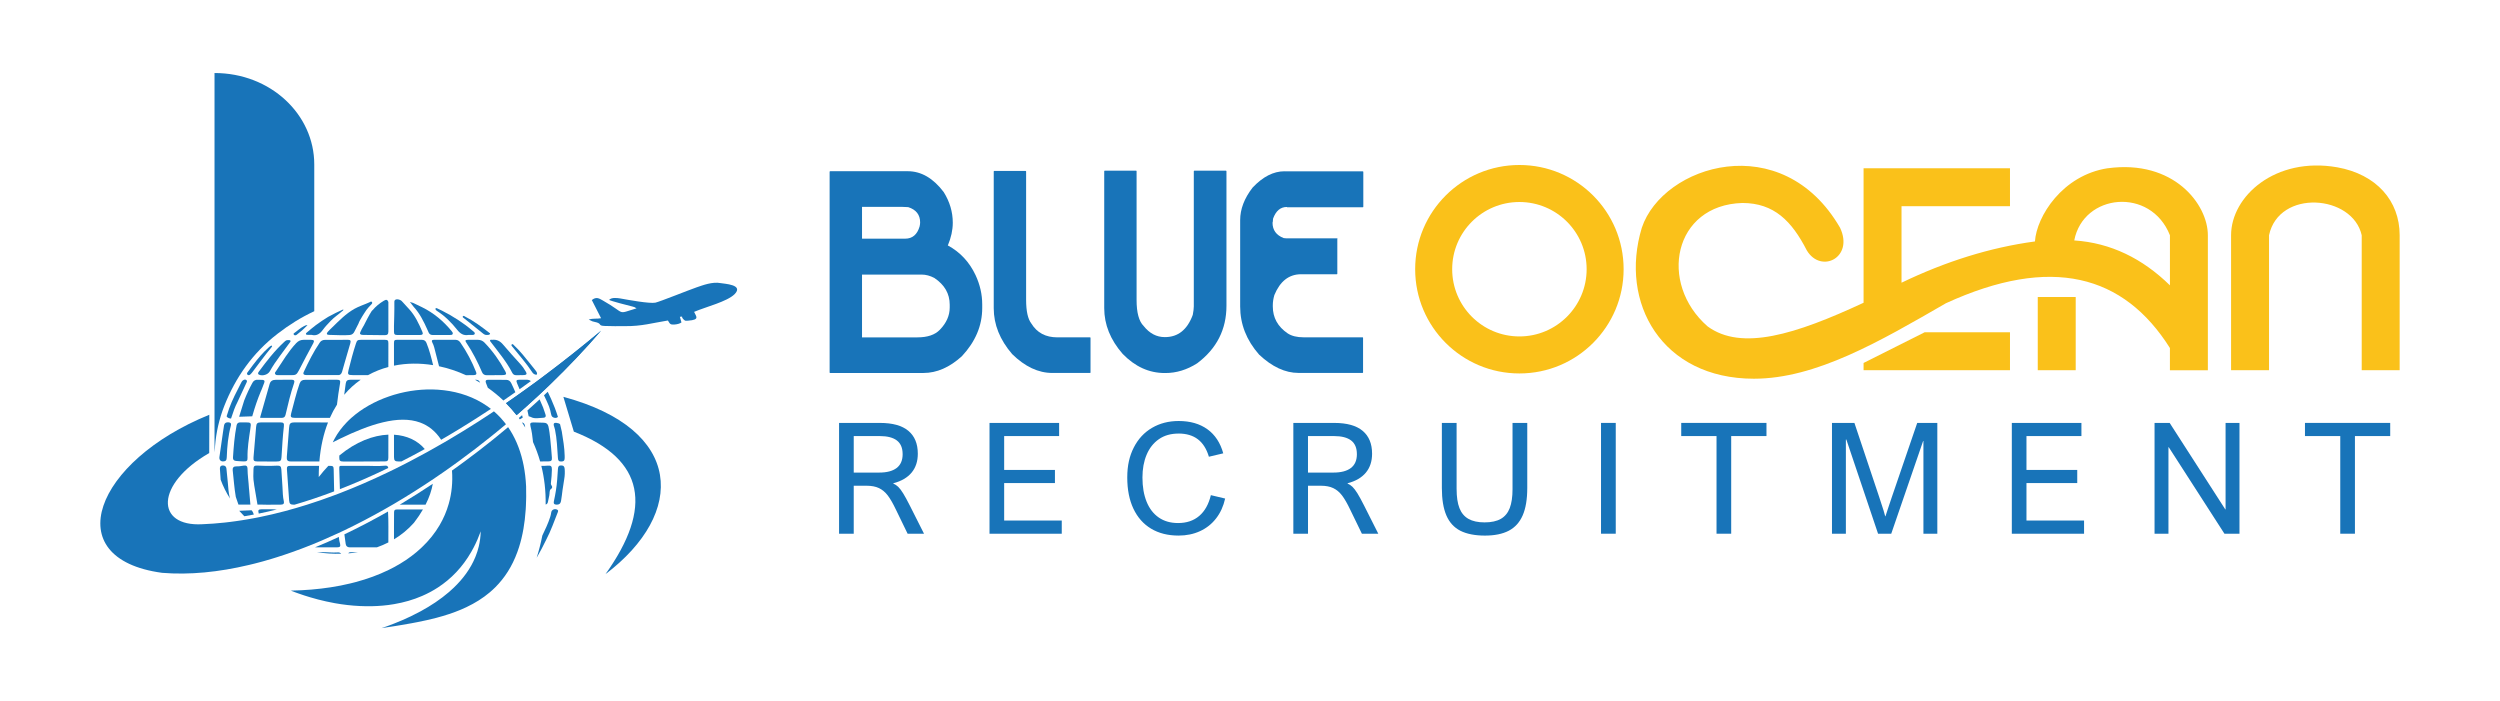 <?xml version="1.0" encoding="UTF-8"?>
<svg id="Layer_1" data-name="Layer 1" xmlns="http://www.w3.org/2000/svg" viewBox="0 0 1442.04 404.43">
  <defs>
    <style>
      .cls-1, .cls-2 {
        fill: #1874b9;
      }

      .cls-3 {
        fill: #fac11a;
      }

      .cls-4 {
        fill: none;
      }

      .cls-2 {
        fill-rule: evenodd;
      }
    </style>
  </defs>
  <g>
    <g>
      <g>
        <path class="cls-1" d="M478.85,98.76h44.74c7.78,0,14.69,4.01,20.75,12.02,3.49,5.58,5.24,11.48,5.24,17.7,0,4.22-.96,8.61-2.88,13.16h.15c7.04,3.85,12.33,9.53,15.87,17.06,2.56,5.52,3.84,11.15,3.84,16.89v2.11c0,10.13-3.91,19.38-11.74,27.78-7.09,6.44-14.47,9.66-22.15,9.66h-53.83c-.2,0-.3-.11-.3-.32v-115.74c.05-.21.15-.32.3-.32ZM497.23,119.31v18.36h24.88c4.18,0,6.97-2.36,8.34-7.07.2-.92.3-1.68.3-2.27,0-4.44-2.29-7.39-6.87-8.85-1.48-.11-2.71-.16-3.69-.16h-22.96ZM497.23,158.38v36.22h31.9c5.86,0,10.19-1.46,12.99-4.39,3.79-3.9,5.69-8.17,5.69-12.83v-1.62c0-6.34-2.95-11.48-8.86-15.43-2.46-1.3-4.9-1.95-7.31-1.95h-34.41Z"/>
        <path class="cls-1" d="M573.5,98.6h18.09c.2.05.29.16.29.32v74.07c0,6.5,1.01,11.04,3.03,13.64,3.25,5.31,8.24,7.96,14.99,7.96h18.83c.2,0,.3.11.3.32v19.9c0,.22-.1.32-.3.32h-21.71c-8.07,0-15.8-3.63-23.19-10.88-7.09-8.23-10.63-17.06-10.63-26.48v-78.87c.05-.21.15-.32.3-.32Z"/>
        <path class="cls-1" d="M637.22,98.44h18.09c.2.05.29.16.29.32v74.32c0,7.26,1.35,12.24,4.06,14.95,3.4,4.28,7.46,6.42,12.18,6.42h.15c7.53,0,12.87-4.28,16.02-12.83.39-2.06.59-3.68.59-4.87v-77.97c.05-.22.15-.32.3-.32h18.24c.2.05.3.16.3.32v77.57c0,13.7-5.64,24.77-16.91,33.22-5.86,3.73-11.96,5.6-18.31,5.6h-.37c-9.06,0-17.15-3.68-24.29-11.05-7.09-8.12-10.63-16.92-10.63-26.4v-78.95c.05-.22.15-.32.3-.32Z"/>
        <path class="cls-1" d="M740.89,98.84h45.19c.2.05.3.16.3.32v20.06c0,.22-.1.32-.3.32h-43.64c-.1,0-.15-.05-.15-.16-3.69,0-6.35,2.25-7.97,6.74-.1,1.57-.2,2.36-.3,2.36,0,4.22,2.14,7.18,6.42,8.85.69.11,1.23.16,1.63.16h29.17l.3.16-.15.32v19.9c0,.22-.1.32-.29.32h-20.6c-6.99,0-12.13,4.01-15.43,12.02-.59,2.06-.89,3.98-.89,5.77v.81c0,6.44,2.85,11.61,8.57,15.51,2.31,1.52,5.39,2.27,9.23,2.27h33.96c.2,0,.3.11.3.32v19.9c0,.22-.1.32-.3.32h-36.92c-7.68,0-15.26-3.52-22.74-10.56-7.29-8.28-10.93-17.54-10.93-27.78v-49.79c0-6.33,2.39-12.59,7.16-18.76,5.91-6.28,12.04-9.42,18.39-9.42Z"/>
      </g>
      <g>
        <path class="cls-3" d="M876.42,95.17c-33.22,0-60.13,26.91-60.13,60.11s26.91,60.13,60.13,60.13,60.11-26.91,60.11-60.13-26.91-60.11-60.11-60.11ZM876.42,194.06c-21.42,0-38.78-17.36-38.78-38.78s17.36-38.76,38.78-38.76,38.78,17.36,38.78,38.76-17.38,38.78-38.78,38.78Z"/>
        <rect class="cls-3" x="1175.41" y="171.32" width="21.89" height="42.22"/>
        <path class="cls-3" d="M1384.16,135.69v77.86h-21.89v-77.86c-5.23-23.46-47.72-26.79-53.46,0v77.86h-21.89v-77.86c0-22.44,25.45-45.42,61.16-39.2,22.77,4.06,36.08,19.4,36.08,39.2Z"/>
        <path class="cls-3" d="M1215.82,97.03c-26.25,4.01-41.11,27.89-42.03,42.24-25.93,3.5-51.57,11.57-76.96,23.8v-44.14h62.56v-21.89h-84.45v77.59c-39.35,18.31-70.38,27.98-89.98,13.63-28.51-24.93-19.67-70.01,20.05-71.18,18.33.02,28.51,10.44,37.19,27.36,8.16,13.63,27.33,4.14,19.17-13.08-33.53-57.85-102.24-36.17-114.34,0-13.15,43.35,11.57,87.09,64.65,87.09,35.81,0,72.71-21.58,110.8-43.56,60.82-27.84,102.52-16.41,129.16,25.85v12.83h21.89v-77.86c0-17.92-19.74-43.79-57.72-38.66ZM1196.46,138.68c5.21-27.13,44.08-31,55.19-2.99v28.9c-15.86-15.51-34.14-24.49-55.19-25.91Z"/>
        <polygon class="cls-3" points="1159.39 191.65 1159.39 213.55 1074.94 213.55 1074.94 209.36 1110.19 191.65 1159.39 191.65"/>
      </g>
    </g>
    <g>
      <path class="cls-1" d="M529.41,261.69c0,4.39-1.19,8.02-3.57,10.9-2.38,2.88-5.88,4.93-10.51,6.15l-.04.26c1.02.38,1.95.98,2.81,1.81s1.81,2.09,2.86,3.77,2.35,4.08,3.92,7.19l8.11,16.09h-9.46l-6.71-13.82c-1.71-3.6-3.3-6.36-4.75-8.26-1.45-1.9-3.14-3.31-5.06-4.23-1.92-.92-4.32-1.37-7.19-1.37h-7.37v27.68h-8.46v-63.91h23.58c7.29,0,12.76,1.52,16.39,4.56s5.45,7.43,5.45,13.19ZM520.65,261.95c0-3.55-1.1-6.17-3.31-7.87-2.21-1.7-5.52-2.55-9.94-2.55h-14.95v21.06h14.69c4.39,0,7.74-.88,10.05-2.64s3.47-4.42,3.47-8Z"/>
      <path class="cls-1" d="M610.91,251.53h-31.69v19.53h29.29v7.59h-29.29v21.62h33.22v7.59h-41.67v-63.91h40.15v7.59Z"/>
      <path class="cls-1" d="M679.77,250.09c-4.45,0-8.22,1.08-11.33,3.25s-5.46,5.15-7.06,8.96-2.4,8.18-2.4,13.12c0,5.38.8,10.04,2.4,13.99,1.6,3.95,3.94,6.99,7.02,9.11s6.79,3.18,11.12,3.18c4.94,0,9.02-1.37,12.23-4.12s5.44-6.74,6.69-11.97l8.24,1.96c-.99,4.42-2.72,8.23-5.21,11.44-2.48,3.21-5.58,5.67-9.29,7.37-3.71,1.7-7.82,2.55-12.36,2.55-6.16,0-11.46-1.34-15.89-4.01s-7.82-6.52-10.18-11.53c-2.35-5.01-3.53-10.99-3.53-17.94s1.26-12.4,3.77-17.33,6.02-8.7,10.51-11.33c4.49-2.63,9.61-3.95,15.37-3.95,6.66,0,12.18,1.59,16.59,4.77s7.45,7.81,9.13,13.88l-8.28,1.96c-1.34-4.5-3.46-7.86-6.36-10.07-2.91-2.21-6.63-3.31-11.16-3.31Z"/>
      <path class="cls-1" d="M791.44,261.69c0,4.39-1.19,8.02-3.57,10.9s-5.88,4.93-10.51,6.15l-.04.26c1.02.38,1.95.98,2.81,1.81s1.81,2.09,2.86,3.77,2.35,4.08,3.92,7.19l8.11,16.09h-9.46l-6.71-13.82c-1.71-3.6-3.3-6.36-4.75-8.26s-3.14-3.31-5.06-4.23-4.32-1.37-7.19-1.37h-7.37v27.68h-8.46v-63.91h23.58c7.29,0,12.76,1.52,16.39,4.56,3.63,3.04,5.45,7.43,5.45,13.19ZM782.67,261.95c0-3.55-1.1-6.17-3.31-7.87-2.21-1.7-5.52-2.55-9.94-2.55h-14.95v21.06h14.69c4.39,0,7.74-.88,10.05-2.64s3.47-4.42,3.47-8Z"/>
      <path class="cls-1" d="M840.2,282.18c0,4.48.54,8.11,1.63,10.9s2.82,4.86,5.19,6.21,5.47,2.03,9.31,2.03,7.02-.68,9.37-2.03c2.35-1.35,4.07-3.42,5.14-6.21s1.61-6.42,1.61-10.9v-38.23h8.5v37.53c0,6.51-.88,11.78-2.64,15.8-1.76,4.03-4.43,6.97-8.02,8.85-3.59,1.87-8.19,2.81-13.8,2.81s-10.53-.94-14.17-2.81c-3.63-1.87-6.31-4.82-8.04-8.85-1.73-4.03-2.59-9.29-2.59-15.8v-37.53h8.5v38.23Z"/>
      <path class="cls-1" d="M931.99,307.85h-8.5v-63.91h8.5v63.91Z"/>
      <path class="cls-1" d="M1018.94,251.53h-20.36v56.32h-8.46v-56.32h-20.36v-7.59h49.17v7.59Z"/>
      <path class="cls-1" d="M1083.87,286.45c1.34,3.98,2.22,6.71,2.66,8.2.41,1.39.7,2.44.87,3.14h.17c.17-.52.67-2.03,1.48-4.53l1.92-5.75,14.91-43.55h11.6v63.91h-8.02v-53.49h-.17l-18.4,53.49h-7.59l-18.31-54.36h-.26v54.36h-8.02v-63.91h12.95l14.21,42.5Z"/>
      <path class="cls-1" d="M1200.59,251.53h-31.69v19.53h29.29v7.59h-29.29v21.62h33.22v7.59h-41.67v-63.91h40.15v7.59Z"/>
      <path class="cls-1" d="M1283.58,293.82h.17v-49.87h8.02v63.91h-8.67l-32.13-49.91h-.17v49.91h-8.02v-63.91h8.72l32.08,49.87Z"/>
      <path class="cls-1" d="M1378.72,251.53h-20.36v56.32h-8.46v-56.32h-20.36v-7.59h49.17v7.59Z"/>
    </g>
  </g>
  <g>
    <path class="cls-1" d="M194.36,315.72c-4.22.01-8.44,0-12.67,0h0c4.55-1.85,9.14-3.85,13.76-6h0c.06.59.12,1.15.2,1.72.08.71.32,1.41.49,2.11.39,1.66.01,2.17-1.78,2.17Z"/>
    <path class="cls-1" d="M194.92,318.64c.76-.06,1.39.2,1.89.77-4.61.13-9.3-.18-13.94-.92h2.27c3.27-.1,6.52.4,9.78.15Z"/>
    <path class="cls-1" d="M202.57,318.51c1.3,0,2.59,0,3.89.01-1.82.3-3.66.53-5.52.67.15-.48.66-.69,1.63-.68Z"/>
    <path class="cls-1" d="M224.03,303.5v.38c0,3-.04,6-.02,9-2.13,1.09-4.34,2.03-6.61,2.84h-.01s-.01.01-.02.01c-5.18,0-10.4,0-15.58-.01-1.4,0-2.2-.66-2.39-1.99-.25-1.84-.5-3.67-.75-5.51,8.29-3.94,16.68-8.34,25.17-13.17.17,2.83.21,5.63.21,8.45Z"/>
    <path class="cls-1" d="M227.3,295.54c.04-1.32.38-1.64,1.75-1.67.1-.01.2-.01.31-.01h14.6c-1.44,2.49-3.15,5.05-5.16,7.65-3.37,3.82-7.26,7-11.54,9.58h0c0-2.41,0-4.8,0-7.21l.04-8.34Z"/>
    <path class="cls-1" d="M249.65,279.04c-.66,3.77-2.01,7.81-4.18,12.07-4.06-.01-8.11-.01-12.15-.01-.81-.01-1.62.05-2.42-.01-.1-.01-.21-.01-.3-.01.38-.22.76-.45,1.14-.68,6-3.6,11.98-7.39,17.91-11.36Z"/>
    <path class="cls-1" d="M132.49,286.88c.05.22.1.43.17.64-.03-.05-.07-.1-.1-.15h-.01c-2.09-3.33-3.87-6.88-5.27-10.67-.18-2.06-.32-4.11-.43-6.18-.05-1.01.2-1.92,1.54-2.02,1.24-.08,2.08.5,2.22,1.75.32,2.73.55,5.46.81,8.2.27,2.83.38,5.67,1.07,8.43Z"/>
    <path class="cls-1" d="M133.19,245.44c-1.61,6-2.18,12.13-2.39,18.3-.05,1.79-.6,2.39-2.12,2.42-1.45.03-2.33-.99-2.11-2.57.67-4.76,1.37-9.52,2.05-14.28.19-1.34.36-2.68.62-4,.24-1.28,1.13-1.79,2.46-1.71,1.28.06,1.8.65,1.49,1.84Z"/>
    <path class="cls-1" d="M138.06,293.36s-.02-.02-.03-.02h.06s-.02.01-.03.02Z"/>
    <path class="cls-1" d="M133.27,241.43h.08c-.49.01-.99-.1-1.53-.32-.54-.22-.88-.51-1.11-.97h0s1.21-3.75,1.21-3.75l.12-.38c.02-.09.05-.18.07-.25,1.87-5.17,4.45-10.02,6.95-14.92.27-.52.54-1.06,1.06-1.42.61-.42,1.28-.69,1.96-.22.64.45.32,1.07.07,1.6-1.43,3.08-2.88,6.17-4.31,9.25-.35.74-.7,1.48-1.03,2.22-1.13,2.08-2.32,5.35-3.54,9.16Z"/>
    <path class="cls-1" d="M144.43,291.08h-6.88l-1.54-4.46c-.88-5.1-1.22-10.27-1.79-15.42-.16-1.46.59-2.25,2.13-2.19,1.43.05,2.81-.21,4.2-.44,1.46-.25,2.22.3,2.22,1.69.03,3.89.64,7.72.85,11.58.01.2.03.36.06.51v.02s.75,8.71.75,8.71Z"/>
    <path class="cls-1" d="M144.37,247.55c-.8,5.48-1.72,10.95-1.59,16.51.05,1.69-.39,2.12-2.13,2.1-1.51-.03-3.02-.16-4.52-.28-1.23-.12-1.83-.74-1.74-1.99.39-6.2.88-12.39,2.07-18.51.22-1.15.9-1.74,2.13-1.75.76-.01,1.51,0,2.27,0,4.18,0,4.07-.01,3.51,3.92Z"/>
    <path class="cls-1" d="M144.95,292.26h.01l.05.07s-.03-.02-.04-.03l-.02-.02v-.02Z"/>
    <path class="cls-1" d="M145.1,294.33c.72.76,1.06,1.61,1.31,2.47-1.83.37-3.65.69-5.48.98-1.02-1.01-2-2.07-2.95-3.15l7.12-.3Z"/>
    <path class="cls-1" d="M150.2,226.37c-1.6,3.82-3.16,8.36-4.68,13.68h-.02s-.02.06-.02.09h-.08l-7.47.26,2.9-9.31.03-.09c1.37-3.49,2.93-6.9,4.75-10.2.7-1.28,1.78-1.92,3.35-1.73.75.08,1.53-.02,2.28.03,1.26.09,1.58.54,1.18,1.69-.39,1.15-.88,2.27-1.31,3.41-.05.15-.13.3-.18.45-.19.44-.39.89-.59,1.36h-.01s0,.02-.01.03h0c-.03.1-.06.19-.11.29-.01.01-.01.03-.01.04Z"/>
    <path class="cls-1" d="M142.82,216.17c-.56-.45-.36-.98-.01-1.45,1.05-1.44,2.12-2.86,3.19-4.29,2.76-3.61,5.67-7.08,9.11-10.13.38-.33.79-.64,1.24-.89.29-.15.53-.01.61.41-.16.22-.33.49-.53.73-3.84,4.56-7.26,9.42-10.88,14.14-.36.47-.75.93-1.2,1.32-.44.39-1,.6-1.53.16Z"/>
    <path class="cls-1" d="M156.7,293.74c.99,0,1.96.15,2.95.15-3.5.87-6.96,1.66-10.38,2.35-.01-.05-.03-.11-.05-.17-.27-.99-.31-1.57.02-1.9.28-.29.84-.4,1.78-.43,1.84-.03,3.7,0,5.55,0h.13Z"/>
    <path class="cls-1" d="M163.73,289.23c.3,1.27-.31,1.85-1.84,1.86-2.63.01-5.26.08-7.88.04l-2.47-.05h-3.02l-1.89-11.17c-.02-.38-.06-.76-.14-1.13-.53-2.73-.36-5.47-.28-8.22.04-1.65.53-2.09,2.27-2,2.76.16,5.5.17,8.24.15.95-.01,1.89-.05,2.83-.1,2.02-.12,2.61.3,2.74,2.18.25,3.41.43,6.83.65,10.25.16,2.74.15,5.48.79,8.19Z"/>
    <path class="cls-1" d="M154.01,266.2h0c-1.85-.01-3.69-.01-5.54-.02-1.97,0-2.39-.51-2.24-2.35.53-5.86,1.03-11.73,1.5-17.6.17-2.04.73-2.59,2.92-2.59,3.69-.02,7.38-.01,11.06,0,1.81,0,2.24.49,2.04,2.24-.69,5.9-1,11.83-1.37,17.74-.14,2.13-.57,2.57-2.84,2.58h-5.53Z"/>
    <path class="cls-1" d="M149.55,216.18c-.66-.26-.84-.69-.58-1.29.1-.21.23-.4.37-.57,4.46-6.05,9.04-11.98,14.65-17.14.96-.87,1.26-1.01,2.25-1.01.41.11,1.03-.12,1.27.29.29.47-.21.92-.49,1.31-1.85,2.54-3.73,5.08-5.61,7.62-2.11,2.82-4.08,5.73-5.79,8.79-1.05,1.9-4.04,2.83-6.07,2Z"/>
    <path class="cls-1" d="M169.63,221.01c-2.08,5.99-3.47,12.14-4.93,18.27-.28,1.22-.97,1.77-2.26,1.76-3.78-.01-7.57.02-11.35-.01-.45,0-.81-.03-1.1-.09l5.47-19.21.08-.28c.5-1.72,1.72-2.36,3.48-2.37,3.02-.02,6.05-.08,9.08-.06,1.52.01,2,.62,1.53,1.99Z"/>
    <path class="cls-1" d="M169.47,193.02c-.46-.64.28-.93.69-1.24,1.62-1.22,3.14-2.58,4.96-3.54.69-.36,1.35-.78,2.27-.67-1.94,2.02-4.03,3.86-6.26,5.54-.5.38-1.26.46-1.66-.09Z"/>
    <path class="cls-1" d="M158.72,215.74c-.42-.74.25-1.28.61-1.82,3.65-5.46,6.97-11.15,11.55-16.02,1.2-1.28,2.58-1.89,4.33-1.89,1.43.01,2.85-.03,4.27.01,1.64.04,1.96.52,1.24,1.93-1.33,2.54-2.72,5.04-4.07,7.57-1.43,2.7-2.82,5.4-4.23,8.1-1.35,2.58-1.8,2.83-4.88,2.78-2.26,0-4.53,0-6.79-.01-.75,0-1.61.1-2.03-.65Z"/>
    <path class="cls-1" d="M129.39,234.09c-2.94,7.51-4.72,15.27-5.34,23.23-.09,1.19-.14,2.38-.15,3.57-.11-1.45-.16-2.91-.16-4.41V42.12c32.32,0,57.53,23.87,57.53,52.7v84.69c-7.51,3.5-14.57,7.89-21.23,13.05-14.29,11.06-24.2,25.16-30.65,41.53Z"/>
    <path class="cls-1" d="M170.15,243.65c6.34,0,12.7,0,19.05.02-2.55,6.5-4.27,13.98-4.98,22.52-1.8,0-3.6-.01-5.39-.01-3.64,0-7.27.01-10.92,0-2.08,0-2.64-.71-2.47-2.69.48-5.55.92-11.12,1.3-16.68.19-2.62.69-3.17,3.41-3.16Z"/>
    <path class="cls-1" d="M190.28,241.04c-3.26.01-6.52,0-9.78,0h0c-3.46-.01-6.91,0-10.37-.01-2.3-.01-2.74-.51-2.19-2.56,1.57-5.78,2.89-11.64,4.91-17.31.53-1.5,1.51-2.06,3.05-2.07,6.16-.01,12.31-.04,18.46-.05,1.64,0,2.06.48,1.8,1.98-.7,4.11-1.34,8.24-1.79,12.39-1.51,2.35-2.88,4.9-4.09,7.63Z"/>
    <path class="cls-1" d="M197.3,179.55c-2.14,1.89-4.58,3.46-6.56,5.55-1.55,1.64-3.13,3.26-4.45,5.07-1.64,2.25-3.53,3.82-6.66,2.97h-1.98c-.42,0-.91.08-1.12-.36-.23-.46.17-.75.49-1.01,1.7-1.42,3.38-2.88,5.15-4.21,2.23-1.66,4.53-3.21,6.9-4.65.06-.04.11-.07.17-.1.04-.03.09-.06.13-.08.04-.03.09-.05.13-.07,2.81-1.55,5.64-2.94,8.47-4.18.3.51-.35.8-.67,1.07Z"/>
    <path class="cls-1" d="M175.17,214.62c2.76-5.87,5.63-11.69,9.33-17.1.69-1,1.68-1.45,2.87-1.47,4.48-.03,8.98-.05,13.47-.04,1.33,0,1.64.54,1.21,2.05-1.06,3.68-2.15,7.36-3.21,11.03-.54,1.83-.99,3.66-1.56,5.47-.37,1.21-1.31,1.95-2.23,1.8-5.81,0-11.63,0-17.44,0-.47,0-.95,0-1.42-.05-1.11-.13-1.49-.69-1.02-1.69Z"/>
    <path class="cls-1" d="M198.55,227.71c-1.12,1.32-2.18,2.71-3.19,4.19,1-1.48,2.06-2.87,3.18-4.19.29-2.13.58-4.27.87-6.39.23-1.66.94-2.28,2.72-2.28,1.98-.01,3.96-.01,5.94-.01-3.46,2.39-6.66,5.29-9.52,8.68Z"/>
    <path class="cls-1" d="M191.57,188.89c4.01-3.89,7.88-7.92,12.87-10.75,2.74-1.56,5.8-2.44,8.64-3.76.46-.2,1.02-.78,1.49-.11.38.54-.08,1.03-.49,1.42-1.01.97-1.87,2.04-2.74,3.12,0,0-.01.02-.04.07-.14.2-.57.84-1.13,1.69-.32.49-.67,1.05-1.03,1.63-.03.04-.05.08-.08.12-.99,1.62-2,3.38-2.28,4.34-.81,1.58-1.61,3.17-2.42,4.75-.53,1.02-1.32,1.71-2.61,1.83-3.98.34-7.95-.05-11.92-.07-1.36,0-1.66-.71-.79-1.72.78-.9,1.68-1.73,2.53-2.56Z"/>
    <path class="cls-1" d="M212.3,216.38c-2.94,0-5.86,0-8.8-.01-2.83,0-3.09-.4-2.44-2.98,1.29-5.16,2.62-10.31,4.3-15.36.55-1.69.98-2.01,2.82-2.01,4.59-.02,9.17-.02,13.76-.01,1.71,0,2.08.36,2.08,1.98.01,4.56,0,9.13-.01,13.69-4.08,1.09-8.02,2.66-11.71,4.7Z"/>
    <path class="cls-1" d="M213.37,181.12c.68-1.2,1.26-2.1,1.47-2.15h.05c1.8-2.2,4.02-4,6.56-5.52,1.37-.82,2.03-.64,2.57.72v12.73c0,.49,0,.98.01,1.48,0,.95,0,1.9-.01,2.84-.02,1.61-.58,2.13-2.22,2.11-3.46-.04-6.91-.07-10.36-.12-.85-.01-1.7.03-2.55-.06-1.06-.1-1.55-.61-1.02-1.64.55-1.1,1.01-2.27,1.7-3.27.12-.18.24-.37.33-.55,0,0,.04-.07.11-.22.18-.37.61-1.2,1.12-2.2h.01c.05-.11.11-.23.17-.34t.01-.02c.25-.48.52-.99.78-1.5.44-.79.87-1.6,1.27-2.29Z"/>
    <path class="cls-1" d="M192.47,270.72c.09,4.24.18,8.47.27,12.71-7.74,2.94-15.37,5.51-22.85,7.68h-.44c-1.93-.01-2.52-.54-2.67-2.38-.43-6.03-.85-12.04-1.28-18.05-.1-1.54.33-1.96,1.9-1.96,3.83.01,7.67,0,11.49,0v-.02h5.15c-.12,2.09-.19,4.25-.19,6.47,1.82-2.33,3.66-4.49,5.55-6.47h.85c1.82.01,2.19.33,2.22,2.02Z"/>
    <path class="cls-1" d="M223.95,269.94c-9.43,4.58-18.74,8.65-27.88,12.21h-.01c-.12-3.8-.25-7.6-.36-11.41-.06-2.1.01-2.08,2.19-2.04,3.73.05,7.47.01,11.21.01,4.4-.08,8.8.33,13.19-.11,1.12-.12,1.56.51,1.66,1.34Z"/>
    <path class="cls-1" d="M195.74,262.74c9.63-7.98,19.57-11.68,28.28-12.03,0,4.45-.01,8.9-.02,13.35,0,1.64-.47,2.09-2.22,2.1-4.01.03-8.03.01-12.05.01v.05c-3.88,0-7.76.02-11.63,0-1.95-.01-2.44-.5-2.39-2.35,0-.37.02-.76.03-1.13Z"/>
    <path class="cls-1" d="M245.01,259.02c-4.53,2.51-9.03,4.9-13.5,7.17h-1.55c-2.13,0-2.69-.52-2.69-2.55-.01-4.31-.01-8.6-.01-12.89,7.39.42,13.67,3.39,17.75,8.27Z"/>
    <path class="cls-1" d="M227.25,188.13s.32-9.64.22-14.21c.11-1.98,3.21-1.28,4.2-.31h.02v.02l2.47,2.69.6.66h.01s.44.49.44.49l.04.04.13.15.25.27c.08.07.17.15.24.24,3.6,3.88,5.73,8.55,7.77,13.26.55,1.25.11,1.79-1.46,1.81-4.3.02-8.61.02-12.92,0-1.59-.02-1.99-.41-2-1.96-.01-1.05-.01-2.1-.01-3.15Z"/>
    <path class="cls-1" d="M245.99,197.79c1.7,4.17,2.8,8.49,3.84,12.83-7.65-1.24-15.31-1.18-22.57.3-.01-4.35-.02-8.7-.01-13.05,0-1.59.33-1.87,2.01-1.87,4.64,0,9.28.03,13.91,0,1.43-.01,2.3.53,2.82,1.79Z"/>
    <path class="cls-1" d="M236.47,174.23l-.04-.05.08.02,1.67.49h.02c.74.35,1.47.71,2.21,1.05,1,.47,2,.95,2.99,1.44,6.81,3.35,12.39,8.07,17.09,13.78.41.5.9,1.08.61,1.71-.28.6-1.03.54-1.65.55-3.31,0-6.63-.01-9.94,0-1.07,0-1.8-.45-2.23-1.36-.26-.53-.48-1.07-.72-1.62-2.12-4.78-4.43-9.46-8.05-13.38l-2.04-2.63Z"/>
    <path class="cls-1" d="M251.37,178.7c-.21-.26-.35-.55-.05-.85.25-.23.52-.13.79-.01.92.44,1.87.86,2.79,1.33,6.32,3.2,12.24,6.98,17.6,11.53.61.52,1.64,1.07,1.31,1.9-.33.8-1.47.58-2.3.6-.43.01-.86,0-1.28,0-2.89.5-4.77-.76-6.47-2.91-3.32-4.18-7.08-7.99-11.7-10.93-.27-.17-.49-.42-.69-.66Z"/>
    <path class="cls-1" d="M273.06,216.39c-1.44.02-2.88.02-4.3.02-5.05-2.31-10.26-4.04-15.51-5.15-.93-3.61-1.85-7.23-2.78-10.85-.26-1-.64-1.96-1.13-2.89-.48-.91-.29-1.51.9-1.51,4.21-.01,8.41-.02,12.62.01,1.17.01,2.05.64,2.69,1.55,3.7,5.36,6.71,11.06,9.08,17.05.48,1.2-.02,1.75-1.57,1.77Z"/>
    <path class="cls-1" d="M276.95,220.76c-.98-.61-1.98-1.19-2.99-1.73,1.77,0,2.35.31,2.99,1.73Z"/>
    <path class="cls-1" d="M266.96,182.48c.41-.61.95-.06,1.35.15,4.99,2.52,9.4,5.83,13.77,9.21.28.21.79.45.55.82-.39.61-1.14.52-1.79.55-.87.07-1.56-.31-2.19-.81-3.68-2.95-7.37-5.9-11.05-8.87-.33-.27-.96-.56-.64-1.05Z"/>
    <path class="cls-1" d="M280.84,216.44c-1.32.01-2.26-.51-2.77-1.71-2.53-5.93-5.46-11.66-9.09-17.07-.87-1.27-.6-1.63,1.01-1.65,1.88-.03,3.78-.01,5.67,0,1.49.02,2.76.52,3.78,1.58,4.87,5.03,8.83,10.66,12.1,16.75.76,1.41.39,1.96-1.34,2.02-1.6.06-3.21,0-4.81,0v.07c-1.52,0-3.03-.01-4.55,0Z"/>
    <path class="cls-1" d="M294.92,221.06c.82,1.7,1.61,3.4,2.34,5.17h0c-2.3,1.62-4.61,3.22-6.9,4.79-2.83-2.7-5.85-5.16-8.98-7.36-.31-.94-.73-1.84-1.07-2.77-.43-1.18-.1-1.82,1.17-1.83,3.54-.04,7.1-.02,10.64.04,1.35.03,2.24.78,2.8,1.96Z"/>
    <path class="cls-1" d="M282.73,196.19c.24-.38.78-.15,1.19-.19,2.65-.27,4.55.73,6.22,2.72,3.3,3.94,6.81,7.71,10.25,11.55,1.17,1.3,2.12,2.76,2.99,4.25.66,1.12.34,1.71-1,1.83-.84.07-1.7.01-2.55.01v.06c-.61,0-1.23-.03-1.84,0-1.13.08-1.99-.36-2.46-1.28-3.28-6.46-8-11.99-12.35-17.77-.27-.34-.73-.74-.45-1.19Z"/>
    <path class="cls-1" d="M303.77,219.03c.98.01,1.8.26,2.44.8-2.17,1.58-4.35,3.15-6.51,4.68-.47-1.1-.93-2.19-1.39-3.29-.77-1.84-.51-2.19,1.62-2.2,1.29-.02,2.56-.03,3.84.01Z"/>
    <path class="cls-1" d="M309.77,215.4c.05.59-.19.86-.83.71-.83-.2-1.44-.65-1.89-1.33-3.42-5.21-7.57-9.89-11.49-14.76-.05-.06-.12-.14-.17-.21-.25-.36-.71-.76-.17-1.17.57-.41.85.15,1.16.44,3.64,3.39,6.65,7.26,9.73,11.09.98,1.21,1.94,2.45,2.91,3.66.39.48.69.96.75,1.57Z"/>
    <path class="cls-1" d="M301.52,240.89c-.56.31-1.11.68-1.68,1.01-.18-.26-.38-.53-.57-.79.63-.53,1.26-1.08,1.89-1.63l.36,1.41Z"/>
    <path class="cls-1" d="M302.78,245.55c.05.34.12.66.17,1.01-.59-.98-1.22-1.94-1.86-2.88.99.14,1.52.85,1.69,1.87Z"/>
    <path class="cls-1" d="M311.43,230.22s-.05.04-.08.07c.03-.03.06-.05.08-.08.05-.05.1-.09.15-.14-.05.05-.1.1-.15.15Z"/>
    <path class="cls-1" d="M306.48,240.66c-.55-.28-1.05-.46-1.53-.54-.23-1.2-.47-2.32-.72-3.36,2.38-2.12,4.71-4.23,7.03-6.39l2.11,4.9v.03c.03.13.07.25.12.4.45,1.13.77,2.31,1.18,3.46.39,1.09-.09,1.76-1.19,1.8-2.35.08-4.99.74-7-.3Z"/>
    <path class="cls-1" d="M317.81,278.26c-.02.23-.02.44-.06.67-.1,1.06,1.81,1.99-.11,3.29-.77.51-.55,2.35-.8,3.58-.25,1.28-.51,2.56-.81,3.83-.17.76-.62,1.21-1.29,1.4.12-7.93-.76-15.38-2.49-22.3,1.15.02,2.29,0,3.43-.12,2.13-.22,2.69.27,2.66,2.24-.03,2.48-.25,4.95-.53,7.41Z"/>
    <path class="cls-1" d="M311.57,266.19c-1.12-3.92-2.5-7.67-4.13-11.23-.01-.19-.03-.38-.05-.57-.27-2.86-.68-5.71-1.39-8.51-.44-1.74-.05-2.23,1.83-2.22,1.94,0,3.87.15,5.81.17,1.52.01,2.35.71,2.68,2.08.54,2.32.81,4.7,1.06,7.06.39,3.66.68,7.34.96,11.01.13,1.66-.35,2.12-2.05,2.17-1.05.04-2.08.01-3.12.01v.03h-1.6Z"/>
    <path class="cls-1" d="M314.2,228.89c-.13-.29-.27-.57-.42-.87h0s.01-.01.01-.01c.72-.67,1.43-1.34,2.14-2.02.16.31.31.61.45.92.01.02.01.03.01.04l.06.14,1.41,2.97c1.55,3.45,2.88,6.92,3.97,10.42-.1.13-.27.25-.5.36-1.13.54-2.63.06-3.16-.99-.16-.33-.26-.68-.32-1.04-.24-1.46-.64-2.89-1.15-4.29h-.01s-.03-.09-.05-.14h0v-.02c-.21-.51-.43-1.04-.67-1.6-.14-.32-.29-.64-.43-.97-.14-.31-.28-.62-.42-.94-.02-.05-.05-.1-.07-.15-.03-.04-.05-.08-.07-.12-.24-.53-.49-1.08-.76-1.64,0-.01,0-.04-.02-.05Z"/>
    <path class="cls-1" d="M311.31,315.58c.58-2.24,1.08-4.46,1.51-6.65,1.67-3.51,3.36-7.02,4.54-10.73.28-.86.48-1.73.6-2.63.22-1.52,1.83-2.29,3.31-1.66.19.08.35.18.46.3.25.26.28.59.11,1.01-2.16,5.43-4.07,10.95-6.8,16.15-1.64,3.41-3.45,6.85-5.45,10.31-.02,0-.02.01-.02.01.65-2.06,1.23-4.1,1.74-6.11Z"/>
    <path class="cls-1" d="M321.02,243.93c.8.14,1.53.26,2.02.75t.01.01c.37,1.42.72,2.84,1.01,4.25.72,4.63,1.56,9.25,1.65,13.95,0,.44,0,.9,0,1.35-.03,1.46-.57,1.98-2.04,1.97-1.36-.01-1.74-.51-1.85-1.98-.41-5.51-.55-11.05-1.7-16.48-.16-.76-.45-1.47-.66-2.21-.34-1.24.22-1.83,1.56-1.61Z"/>
    <path class="cls-1" d="M325.25,277.68s0-.08.02-.12h0c.3-1.93.55-3.84.51-5.8h0c0-.41-.02-.84-.06-1.26-.13-1.43-.64-2.02-2.04-2.03-1.3,0-1.76.51-1.85,2-.13,2.07-.26,4.13-.43,6.19-.32,4.22-1.01,8.39-1.92,12.53-.29,1.32.24,1.88,1.6,1.9.71,0,1.24-.11,1.65-.42.52-.4.81-1.09.95-2.14.25-1.78.56-3.56.73-5.35.01-.07.01-.13.02-.2l.82-5.3Z"/>
    <path class="cls-1" d="M192.83,254.72c-.29.14-.59.29-.89.44.29-.64.6-1.26.93-1.88.97-1.83,2.09-3.6,3.36-5.28,1.14-1.51,2.38-2.96,3.72-4.35.86-.91,1.78-1.78,2.73-2.63,5.98-5.32,13.48-9.55,21.7-12.36.63-.22,1.26-.43,1.9-.63.18-.06.34-.11.51-.16.23-.07.45-.15.68-.21,8.08-2.39,16.69-3.44,25.13-2.88,1.15.07,2.28.18,3.42.32,8.92,1.05,17.51,3.97,24.87,9.07.77.53,1.53,1.09,2.28,1.68-.54.36-1.09.72-1.64,1.07h0c-2.1,1.39-4.2,2.75-6.29,4.08-1.39.9-2.76,1.77-4.14,2.63-4.21,2.65-8.41,5.21-12.59,7.68-1.06.63-2.12,1.25-3.18,1.85h0c-.29.18-.57.34-.86.51-3.3-5.02-7.41-8.22-12.14-9.95-6.2-2.27-13.47-2.04-21.49-.11-7.69,1.83-16.06,5.24-24.79,9.48-1.07.52-2.15,1.05-3.22,1.6Z"/>
    <path class="cls-1" d="M303.5,286.78c-.01.46-.01.92-.02,1.37-.01.17-.01.34-.02.51-.01.71-.03,1.42-.07,2.12-.01.36-.02.73-.04,1.09-.03.57-.06,1.14-.09,1.71h0c-.01.2-.02.39-.04.57-.26,3.86-.69,7.47-1.28,10.87-.67,3.83-1.53,7.38-2.58,10.67-.3.95-.61,1.88-.95,2.77-3.05,8.36-7.38,14.95-12.65,20.23-1.05,1.05-2.16,2.06-3.28,3.01-4.02,3.4-8.49,6.16-13.3,8.45-.01.01-.01.02-.02.02-4.32,2.06-8.93,3.75-13.72,5.16-1.27.39-2.55.74-3.85,1.08-3.52.92-7.14,1.72-10.81,2.44-1.18.24-2.37.47-3.56.68-1.92.35-3.86.69-5.8,1.01-1.27.21-2.54.42-3.82.63-1.49.23-2.98.46-4.48.68-1.01.16-2.03.31-3.04.47.66-.22,1.3-.45,1.96-.68.64-.22,1.28-.46,1.92-.69,1.14-.42,2.26-.84,3.38-1.28,3.28-1.28,6.49-2.67,9.62-4.17,1.91-.92,3.78-1.87,5.62-2.87,6.01-3.26,11.58-6.97,16.4-11.13.96-.82,1.88-1.67,2.77-2.52,5.36-5.13,9.61-10.9,12.3-17.34.14-.32.27-.65.39-.97.69-1.73,1.25-3.51,1.69-5.34h.01c.68-2.83,1.07-5.78,1.15-8.85-1.19,3.29-2.53,6.38-4.03,9.25-.45.88-.91,1.73-1.4,2.56-5.07,8.86-11.64,15.62-19.22,20.56-2.92,1.91-5.99,3.54-9.19,4.92-5.07,2.2-10.46,3.74-16.07,4.7-1.1.2-2.23.36-3.36.51-4.21.54-8.51.77-12.89.7-1.2,0-2.4-.04-3.61-.11-4.75-.22-9.57-.78-14.38-1.64-1.65-.3-3.3-.63-4.95-1-3.13-.68-6.25-1.49-9.36-2.43-2.31-.68-4.61-1.43-6.89-2.25-.64-.22-1.26-.45-1.89-.68h-.01c-.78-.29-1.54-.58-2.31-.89,8.14-.15,15.78-.8,22.9-1.9,3.95-.6,7.74-1.34,11.38-2.23,1.06-.25,2.1-.51,3.14-.79,6.93-1.85,13.23-4.19,18.91-6.95,1.11-.53,2.2-1.09,3.26-1.66,4.82-2.59,9.15-5.51,12.96-8.71,1.06-.89,2.07-1.79,3.05-2.73,4.13-3.9,7.53-8.18,10.22-12.74,2.29-3.9,4.06-8,5.27-12.29,1.75-6.12,2.39-12.57,1.89-19.25,1.26-.89,2.51-1.78,3.76-2.7,1.19-.85,2.38-1.72,3.55-2.59,5.28-3.89,10.5-7.9,15.66-12.03h0c1.08-.86,2.17-1.74,3.24-2.63,2.07-1.67,4.12-3.37,6.16-5.09,3.75,5.44,6.67,11.99,8.46,19.77.18.77.34,1.54.5,2.34.73,3.74,1.22,7.74,1.42,12.04.06,2.13.07,4.2.05,6.21Z"/>
    <path class="cls-4" d="M230.51,291.13s.02,0,.04-.02.04-.02.05-.03"/>
    <path class="cls-1" d="M291.84,244.72c-1.72,1.45-3.46,2.89-5.2,4.3-1.05.88-2.1,1.73-3.17,2.57-6.22,5.02-12.56,9.88-19,14.56-1.19.88-2.39,1.74-3.58,2.58-.15.11-.29.22-.44.31-.45.33-.91.66-1.35.97-1.11.79-2.23,1.58-3.36,2.36-1.91,1.32-3.81,2.64-5.74,3.93-7.41,4.99-14.92,9.73-22.48,14.18-.08.04-.16.09-.23.14-.29.17-.58.34-.88.51-.65.38-1.29.75-1.94,1.11,0,0,0,.01-.01.01,0,.01-.01.01-.02.01-.14.08-.27.17-.42.24-.78.46-1.56.91-2.34,1.34t-.02.01c-7.74,4.39-15.53,8.46-23.31,12.17-1.05.51-2.12,1.01-3.17,1.49h0c-6.4,2.98-12.79,5.71-19.15,8.17h-.01c-.72.29-1.45.56-2.18.84h-.01c-1.75.66-3.5,1.3-5.24,1.92h-.01c-2.98,1.06-5.96,2.06-8.92,2.99-1,.32-2.01.63-3.01.93-1.64.49-3.27.97-4.91,1.43-.97.26-1.94.52-2.9.77-.68.19-1.35.36-2.03.53-1.07.27-2.14.53-3.2.78-17.43,4.15-34.31,5.84-50.11,4.55-60.77-8.23-38.58-64.5,27.23-91.18l-.05,22.09c-31.23,17.94-31.02,42.59-3.91,41.05,4.16-.16,8.45-.48,12.88-.96,1.06-.11,2.14-.24,3.21-.38,1.06-.13,2.14-.27,3.21-.43,1.13-.15,2.25-.32,3.39-.5,1.1-.17,2.21-.35,3.33-.55,1.39-.23,2.78-.49,4.2-.76.95-.18,1.91-.36,2.87-.56,4.7-.96,9.53-2.09,14.47-3.41,4.19-1.11,8.45-2.36,12.81-3.73,5.11-1.6,10.32-3.41,15.64-5.41,1.11-.41,2.24-.83,3.37-1.27,8.98-3.47,18.27-7.48,27.85-12.1.01,0,.02-.01.03-.01,1.08-.52,2.17-1.05,3.26-1.59.02-.01.05-.02.08-.03,1.29-.64,2.59-1.29,3.91-1.95,1.66-.84,3.33-1.7,5.01-2.57,3.32-1.72,6.67-3.52,10.06-5.39,3-1.66,6.03-3.37,9.09-5.15.05-.02.11-.05.17-.09.98-.56,1.97-1.15,2.97-1.73,5.46-3.21,10.99-6.61,16.61-10.19,1.34-.86,2.7-1.73,4.06-2.63.91-.58,1.82-1.18,2.74-1.79.96-.61,1.92-1.25,2.88-1.91.01.01.02,0,.03-.02,1.34,1.16,2.64,2.41,3.88,3.74.79.85,1.55,1.75,2.29,2.69.27.32.52.66.77,1Z"/>
    <path class="cls-1" d="M346.65,190.83c-8.97,10.39-18.66,20.62-28.91,30.53-.07.07-.15.14-.21.2-.24.23-.47.45-.7.68-.45.44-.91.86-1.37,1.3-.16.16-.31.3-.48.46-.71.68-1.43,1.35-2.15,2.03-.05.05-.1.1-.16.15-.27.25-.53.51-.8.75-.27.26-.54.51-.81.76-.18.17-.35.33-.54.51-.04.04-.09.08-.15.13-2.23,2.07-4.48,4.13-6.75,6.16-.07.07-.15.14-.23.21-.39.35-.78.7-1.18,1.04-.54.5-1.09.98-1.65,1.47-.85.75-1.72,1.51-2.58,2.25-1.91-2.44-3.94-4.74-6.09-6.9,2.04-1.39,4.08-2.81,6.15-4.27.82-.57,1.65-1.16,2.48-1.75,2.26-1.59,4.53-3.23,6.81-4.9.93-.68,1.85-1.37,2.79-2.05.26-.2.52-.39.79-.59h.01c1.16-.85,2.31-1.72,3.48-2.61.06-.03.13-.07.19-.14,10.45-7.83,21.13-16.3,32.03-25.42Z"/>
    <path class="cls-1" d="M346.65,190.83c-8.97,10.39-18.66,20.62-28.91,30.53-.07.07-.15.14-.21.2-.24.23-.47.45-.7.68-.45.44-.91.86-1.37,1.3-.16.16-.31.3-.48.46-.71.68-1.43,1.35-2.15,2.03-.05.05-.1.1-.16.15-.27.25-.53.51-.8.75-.27.26-.54.51-.81.76-.18.17-.35.33-.54.51-.04.04-.09.08-.15.13-2.23,2.07-4.48,4.13-6.75,6.16-.07.07-.15.14-.23.21-.39.35-.78.7-1.18,1.04-.54.5-1.09.98-1.65,1.47-.85.75-1.72,1.51-2.58,2.25-1.91-2.44-3.94-4.74-6.09-6.9,2.04-1.39,4.08-2.81,6.15-4.27.82-.57,1.65-1.16,2.48-1.75,2.26-1.59,4.53-3.23,6.81-4.9.93-.68,1.85-1.37,2.79-2.05.26-.2.52-.39.79-.59h.01c1.16-.85,2.31-1.72,3.48-2.61.06-.03.13-.07.19-.14,10.45-7.83,21.13-16.3,32.03-25.42Z"/>
    <path class="cls-2" d="M351.34,172.98c.82.61,11,3.25,13.57,3.86.21.1.82.2,1.03.31l1.23.71c-12.02,3.56-5.45,3.36-19.53-4.58-2.16-1.22-3.7-2.24-6.27-.2l5.34,10.47c-2.36.51-4.42-.1-7.19.81.1,0,.21,0,.31.1l1.95.92c.92.2,1.64.41,2.47.61,2.88.91.72,1.83,4.42,2.03,4.01.2,7.91.1,12.13.1,9.25.1,15.72-1.83,24.46-3.25,1.23,2.03,1.34,2.44,3.6,2.34,1.64-.1,3.29-.51,4.21-1.22l-.82-2.95c0-.1-.1-.2-.1-.3,2.47-.2.31-.41,2.06,1.42,1.03,1.02,1.13.91,2.67.81,7.19-.51,4.52-2.54,3.49-5.08,6.99-2.95,19.01-5.9,23.33-10.17,5.55-5.59-5.96-6-8.02-6.41-4.73-.92-10.28,1.22-13.87,2.44-4.73,1.63-21.07,8.24-23.84,8.85-3.39.61-15.72-1.63-20.14-2.44-1.95-.31-5.04-.71-6.47.81h0Z"/>
    <path class="cls-1" d="M324.96,228.9c69.71,18.82,70.76,67.08,24.3,102.27,27.37-38.31,22.77-66.19-18.26-82.19l-6.04-20.08Z"/>
    <path class="cls-1" d="M325.78,271.76c.04,1.96-.21,3.87-.51,5.79.23-1.93.41-3.86.51-5.79Z"/>
    <polygon class="cls-1" points="235.63 177.93 235.36 177.66 235.38 177.66 235.63 177.93"/>
    <path class="cls-1" d="M231.69,173.61v.02l-.02-.02h.02Z"/>
  </g>
</svg>